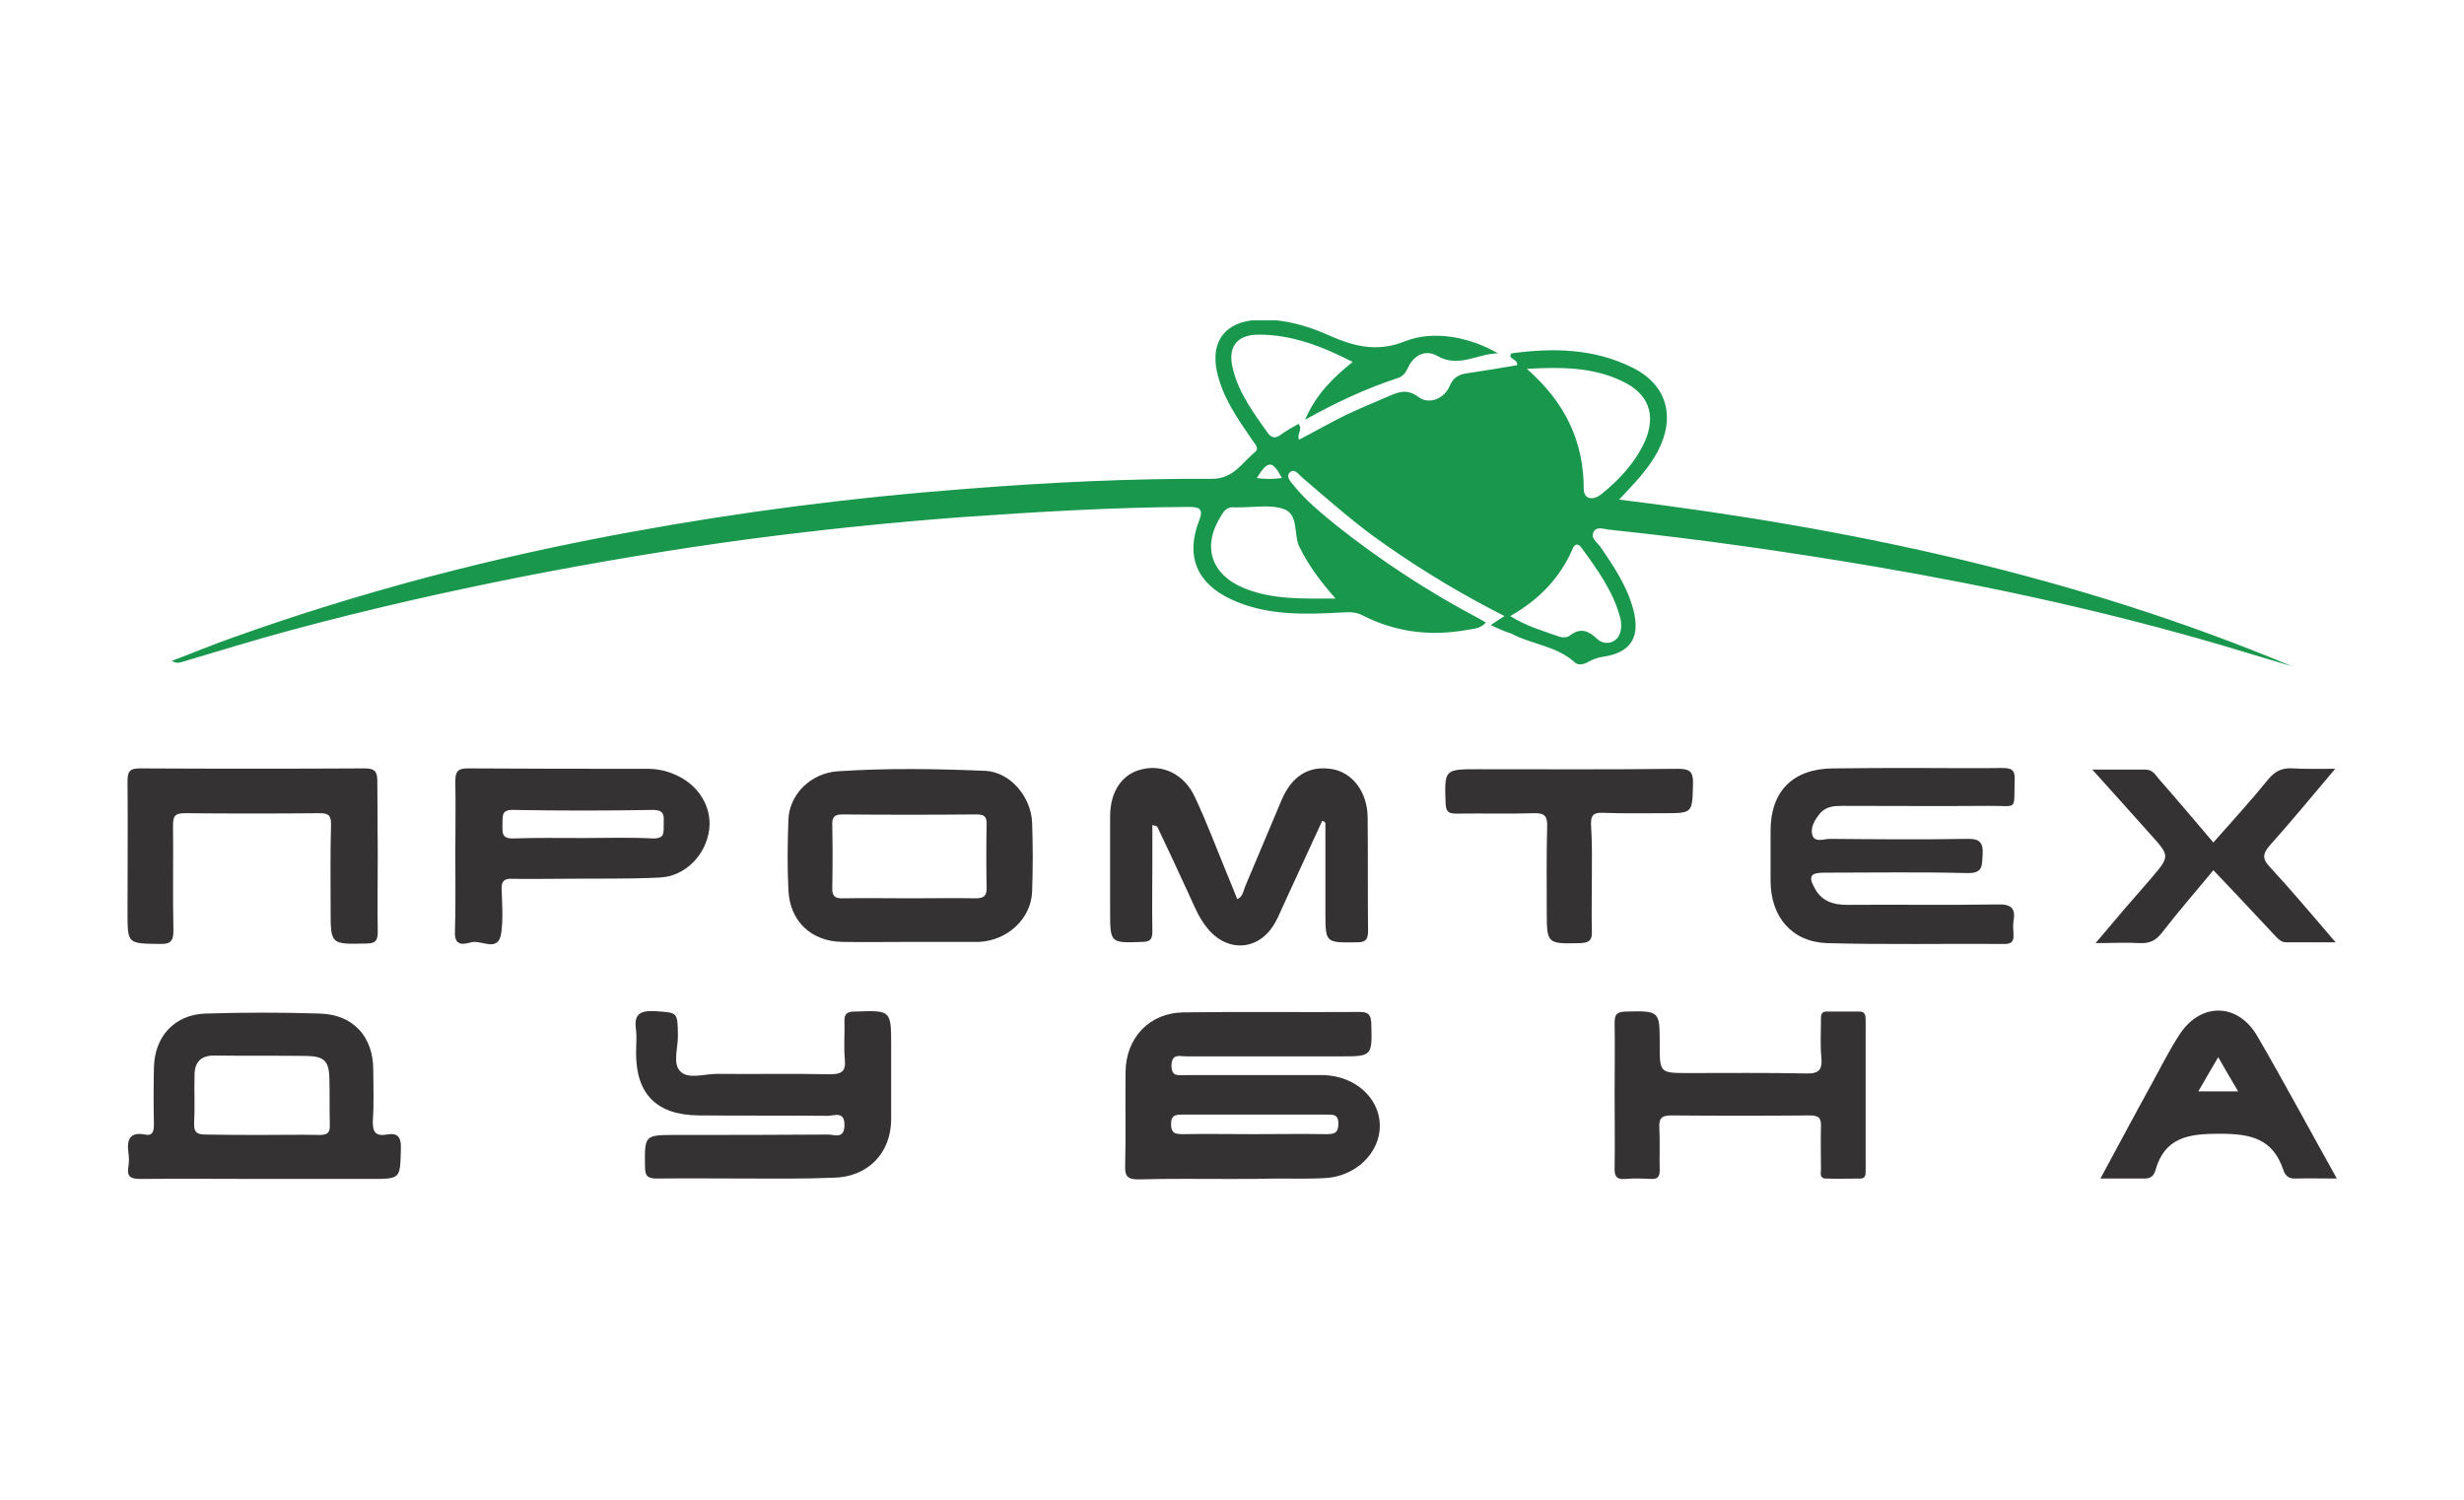 <?xml version="1.0" encoding="UTF-8"?> <svg xmlns="http://www.w3.org/2000/svg" width="368" height="224" viewBox="0 0 368 224" fill="none"><g clip-path="url(#clip0_3852_12158)"><path d="M222.641 93.354C223.429 92.807 223.975 92.503 224.703 92.016C218.455 88.853 212.57 85.325 206.928 81.371C202.5 78.329 198.496 74.74 194.431 71.272C193.946 70.847 193.4 69.995 192.732 70.481C191.944 71.09 192.732 71.942 193.157 72.428C195.038 74.801 197.404 76.686 199.709 78.572C206.322 83.804 213.298 88.366 220.76 92.32C221.124 92.503 221.488 92.746 221.913 92.989C221.124 93.902 220.093 93.902 219.122 94.084C213.662 95.058 208.445 94.449 203.47 91.894C202.5 91.408 201.59 91.408 200.619 91.469C194.916 91.773 189.274 92.016 183.875 89.522C178.779 87.15 177.02 83.074 179.083 77.781C179.81 75.956 179.083 75.713 177.505 75.713C166.221 75.774 154.937 76.443 143.714 77.234C133.098 78.025 122.481 79.12 111.865 80.519C100.52 82.04 89.297 83.925 78.074 86.115C66.426 88.427 54.839 91.043 43.373 94.145C37.913 95.605 32.514 97.308 27.114 98.89C26.689 99.012 26.265 99.073 25.658 98.708C28.57 97.613 31.482 96.396 34.394 95.362C53.868 88.366 73.766 83.195 94.089 79.485C110.651 76.443 127.274 74.314 144.018 73.037C156.333 72.063 168.648 71.455 181.024 71.516C184.239 71.516 185.513 69.082 187.454 67.501C188.182 66.892 187.272 66.162 186.908 65.554C184.785 62.452 182.601 59.349 181.752 55.517C180.781 51.015 182.965 48.095 187.576 47.791C191.337 47.548 194.977 48.521 198.374 50.042C202.196 51.745 205.654 52.658 209.901 50.954C214.208 49.251 219.668 50.407 223.733 52.779C220.699 52.779 217.909 55.03 214.633 53.144C212.934 52.171 211.175 53.023 210.325 54.848C209.961 55.639 209.537 56.247 208.688 56.49C204.077 58.011 199.709 60.018 194.916 62.695C196.554 58.863 199.102 56.429 202.014 54.057C197.404 51.684 192.914 49.981 188 49.981C184.603 49.981 183.268 51.928 184.178 55.273C185.088 58.802 187.212 61.661 189.274 64.581C189.881 65.432 190.488 65.554 191.337 64.885C192.186 64.277 193.096 63.79 193.946 63.303C194.613 64.216 193.642 64.763 194.006 65.676C196.372 64.459 198.678 63.121 201.044 61.965C203.106 60.992 205.169 60.14 207.292 59.228C208.809 58.558 210.143 58.011 211.842 59.288C213.419 60.505 215.725 59.532 216.513 57.646C217.059 56.368 217.848 55.943 219.061 55.76C221.549 55.395 224.097 54.969 226.584 54.544C226.705 53.692 225.674 53.753 225.553 53.144C225.613 53.023 225.674 52.779 225.735 52.779C231.923 51.928 237.989 52.049 243.692 54.848C248.97 57.403 250.304 62.269 247.574 67.44C246.179 70.056 244.116 72.185 241.811 74.618C276.512 78.876 310.182 86.055 342.274 99.499C338.816 98.464 335.358 97.43 331.9 96.396C314.914 91.408 297.624 87.636 280.213 84.655C266.988 82.405 253.762 80.519 240.416 79.12C239.627 79.059 238.535 78.572 238.05 79.363C237.443 80.336 238.535 81.005 239.021 81.675C241.022 84.595 243.024 87.575 243.934 91.043C245.026 95.179 243.57 97.491 239.385 98.099C238.596 98.221 237.929 98.464 237.261 98.829C236.533 99.255 235.684 99.438 235.138 98.89C232.469 96.457 228.768 96.274 225.735 94.632C224.885 94.389 223.915 93.963 222.641 93.354ZM228.04 55.091C233.803 60.14 236.533 65.98 236.533 73.037C236.533 74.496 237.807 74.861 239.142 73.827C241.872 71.637 244.238 69.082 245.694 65.858C247.392 61.904 246.179 58.741 242.236 56.916C237.929 54.848 233.318 54.787 228.04 55.091ZM199.466 89.4C197.161 86.784 195.402 84.412 194.067 81.675C193.157 79.789 194.006 76.808 191.701 76.017C189.76 75.348 187.394 75.774 185.149 75.774C184.846 75.774 184.542 75.774 184.239 75.774C183.39 75.713 182.904 76.139 182.48 76.869C179.447 81.492 180.781 85.811 185.877 87.879C190.124 89.583 194.552 89.4 199.466 89.4ZM225.553 92.016C227.979 93.537 230.406 94.206 232.772 95.058C233.379 95.24 233.985 95.301 234.531 94.875C236.048 93.719 237.261 94.206 238.535 95.423C239.627 96.457 241.326 96.092 241.872 94.754C242.236 93.902 242.175 92.929 241.932 92.077C240.84 88.184 238.535 85.02 236.23 81.857C235.805 81.249 235.259 81.066 234.895 81.918C233.015 86.298 229.86 89.583 225.553 92.016ZM191.458 71.394C190.002 68.717 189.396 68.717 187.697 71.394C188.91 71.576 190.063 71.576 191.458 71.394Z" fill="#19984D"></path><path d="M183.694 176.088C179.144 176.088 174.594 176.027 170.105 176.149C168.649 176.149 167.981 175.905 168.042 174.202C168.163 169.518 168.042 164.834 168.103 160.089C168.163 154.979 171.682 151.268 176.778 151.207C185.574 151.086 194.31 151.207 203.107 151.146C204.381 151.146 204.745 151.572 204.805 152.85C204.927 157.777 204.987 157.777 200.074 157.777C192.43 157.777 184.786 157.777 177.142 157.777C176.232 157.777 175.018 157.291 174.958 159.115C174.958 160.88 175.989 160.575 177.02 160.575C183.087 160.575 189.093 160.575 195.16 160.575C196.009 160.575 196.798 160.575 197.647 160.575C202.379 160.697 206.019 163.982 206.079 168.058C206.14 172.194 202.439 175.784 197.768 175.966C195.402 176.088 193.097 176.027 190.731 176.027C188.426 176.088 186.06 176.088 183.694 176.088ZM187.212 169.396C190.852 169.396 194.492 169.335 198.132 169.396C199.285 169.396 199.892 169.214 199.892 167.815C199.892 166.415 199.103 166.476 198.132 166.476C190.913 166.476 183.754 166.476 176.535 166.476C175.504 166.476 174.897 166.598 174.897 167.875C174.897 169.153 175.382 169.396 176.535 169.396C180.054 169.335 183.633 169.396 187.212 169.396Z" fill="#343232"></path><path d="M197.465 122.615C195.523 126.812 193.643 130.949 191.701 135.146C191.277 136.059 190.913 136.971 190.427 137.823C188.122 141.959 183.39 142.385 180.357 138.674C179.022 137.093 178.294 135.146 177.445 133.321C175.928 130.036 174.411 126.751 172.834 123.466C172.773 123.406 172.591 123.345 172.106 123.223C172.106 125.109 172.106 126.873 172.106 128.637C172.106 132.105 172.045 135.633 172.106 139.1C172.106 140.195 171.863 140.682 170.589 140.682C165.797 140.864 165.797 140.864 165.797 136.059C165.797 131.375 165.797 126.69 165.797 121.946C165.797 118.174 167.617 115.558 170.589 114.889C173.683 114.159 176.838 115.619 178.415 118.965C180.235 122.797 181.691 126.751 183.329 130.705C183.815 131.861 184.3 133.078 184.785 134.294C185.635 133.929 185.695 133.078 185.938 132.47C187.758 128.15 189.578 123.831 191.398 119.512C192.975 115.801 195.584 114.281 199.042 114.889C202.014 115.436 204.198 118.296 204.259 122.006C204.32 127.664 204.259 133.382 204.32 139.039C204.32 140.256 204.016 140.743 202.682 140.743C197.95 140.804 197.95 140.864 197.95 136.241C197.95 131.8 197.95 127.36 197.95 122.919C197.768 122.676 197.647 122.615 197.465 122.615Z" fill="#343232"></path><path d="M286.278 114.707C290.525 114.707 294.771 114.768 299.018 114.707C300.353 114.707 300.959 114.95 300.899 116.41C300.717 121.277 301.505 120.304 296.955 120.364C289.676 120.425 282.456 120.364 275.176 120.364C273.963 120.364 272.75 120.425 271.84 121.459C271.051 122.433 270.323 123.589 270.687 124.744C271.051 125.9 272.386 125.292 273.296 125.292C280.09 125.353 286.946 125.413 293.74 125.292C295.621 125.231 296.227 125.778 296.106 127.664C295.985 129.246 296.227 130.463 293.801 130.402C286.703 130.219 279.605 130.341 272.446 130.341C270.384 130.341 270.02 130.888 271.051 132.713C272.082 134.599 273.781 135.147 275.844 135.147C283.306 135.086 290.828 135.207 298.29 135.086C300.292 135.025 301.081 135.572 300.717 137.58C300.595 138.249 300.717 138.918 300.717 139.648C300.777 140.561 300.413 140.987 299.443 140.987C290.586 140.926 281.728 141.108 272.871 140.865C267.593 140.682 264.438 136.911 264.438 131.558C264.438 129.063 264.438 126.569 264.438 124.075C264.438 118.174 267.775 114.829 273.72 114.768C277.967 114.707 282.092 114.707 286.278 114.707Z" fill="#343232"></path><path d="M135.766 140.681C132.43 140.681 129.093 140.742 125.817 140.681C121.146 140.621 117.931 137.579 117.749 132.895C117.567 129.427 117.627 125.96 117.749 122.432C117.87 118.721 121.025 115.436 125.211 115.193C132.551 114.706 139.892 114.828 147.172 115.132C150.872 115.314 154.027 119.025 154.148 122.918C154.27 126.325 154.27 129.732 154.148 133.138C154.027 137.214 150.448 140.499 146.201 140.681C146.08 140.681 145.898 140.681 145.776 140.681C142.44 140.681 139.103 140.681 135.766 140.681ZM135.766 134.172C139.103 134.172 142.44 134.111 145.716 134.172C146.99 134.172 147.414 133.746 147.354 132.469C147.293 129.367 147.293 126.264 147.354 123.162C147.414 121.884 146.929 121.641 145.776 121.641C139.103 121.702 132.49 121.702 125.817 121.641C124.665 121.641 124.24 122.006 124.301 123.222C124.361 126.325 124.361 129.427 124.301 132.53C124.24 133.868 124.725 134.233 125.999 134.172C129.275 134.111 132.49 134.172 135.766 134.172Z" fill="#343232"></path><path d="M39.307 176.085C33.179 176.085 27.052 176.024 20.925 176.085C19.59 176.085 18.923 175.781 19.166 174.321C19.287 173.591 19.287 172.8 19.166 172.07C18.923 170.123 19.469 169.028 21.653 169.454C22.805 169.697 22.988 168.967 22.988 167.933C22.927 165.135 22.927 162.337 22.988 159.538C23.048 154.854 26.021 151.569 30.631 151.387C36.395 151.204 42.158 151.204 47.861 151.387C52.775 151.569 55.747 154.854 55.747 159.782C55.747 162.276 55.868 164.77 55.687 167.264C55.626 168.907 55.929 169.758 57.749 169.454C59.448 169.15 59.933 169.88 59.872 171.583C59.751 176.085 59.872 176.085 55.383 176.085C50.044 176.085 44.645 176.085 39.307 176.085ZM39.125 169.515C41.976 169.515 44.888 169.454 47.739 169.515C48.953 169.515 49.316 169.15 49.256 167.933C49.195 165.682 49.256 163.371 49.195 161.12C49.135 158.504 48.467 157.774 45.798 157.713C41.187 157.653 36.577 157.713 31.966 157.653C29.964 157.653 29.054 158.687 29.054 160.573C28.993 163.006 29.115 165.439 28.993 167.812C28.933 169.211 29.539 169.454 30.753 169.454C33.543 169.515 36.334 169.515 39.125 169.515Z" fill="#343232"></path><path d="M111.378 176.025C107.01 176.025 102.581 175.965 98.213 176.025C96.939 176.025 96.333 175.843 96.333 174.322C96.272 169.516 96.211 169.516 101.004 169.516C108.587 169.516 116.11 169.516 123.693 169.456C124.603 169.456 126.059 170.186 126.12 168.117C126.18 165.866 124.603 166.657 123.632 166.657C117.202 166.596 110.771 166.657 104.341 166.596C98.092 166.536 94.998 163.433 94.998 157.289C94.998 156.133 95.119 154.978 94.998 153.883C94.634 151.571 95.483 150.902 97.789 151.023C101.186 151.267 101.186 151.084 101.247 154.552C101.307 156.437 100.397 158.81 101.611 160.027C102.824 161.243 105.19 160.392 107.071 160.392C112.652 160.452 118.294 160.331 123.875 160.452C125.574 160.452 126.362 160.148 126.18 158.262C125.998 156.377 126.18 154.491 126.12 152.605C126.059 151.388 126.544 151.084 127.697 151.084C133.096 150.902 133.096 150.841 133.096 156.255C133.096 159.905 133.096 163.555 133.096 167.144C133.096 172.254 129.578 175.843 124.421 175.904C119.992 176.086 115.685 176.025 111.378 176.025Z" fill="#343232"></path><path d="M68.005 127.662C68.005 124.012 68.065 120.362 68.005 116.773C68.005 115.374 68.247 114.766 69.825 114.766C78.743 114.826 87.66 114.826 96.578 114.826C98.034 114.826 99.43 115.07 100.764 115.678C104.283 117.138 106.346 120.484 105.921 123.89C105.436 127.662 102.402 130.886 98.52 131.069C93.606 131.312 88.692 131.19 83.778 131.251C81.351 131.251 78.925 131.312 76.498 131.251C75.345 131.19 74.86 131.616 74.921 132.772C74.981 134.962 75.163 137.213 74.86 139.342C74.435 142.383 71.887 140.315 70.371 140.741C69.461 140.984 67.883 141.471 67.944 139.281C68.065 135.388 68.005 131.555 68.005 127.662ZM87.054 125.168C90.512 125.168 93.97 125.046 97.488 125.229C99.43 125.29 99.066 124.195 99.126 123.1C99.126 121.944 99.369 120.971 97.488 120.971C90.573 121.092 83.596 121.092 76.68 120.971C74.799 120.91 75.103 121.944 75.042 123.1C75.042 124.316 74.86 125.29 76.68 125.229C80.138 125.107 83.596 125.168 87.054 125.168Z" fill="#343232"></path><path d="M56.416 127.845C56.416 131.616 56.355 135.449 56.416 139.22C56.416 140.498 56.052 140.923 54.718 140.923C49.379 141.045 49.379 141.106 49.379 135.874C49.379 131.616 49.318 127.358 49.44 123.16C49.44 121.944 49.197 121.457 47.802 121.457C41.068 121.518 34.334 121.518 27.6 121.457C26.144 121.457 25.84 121.883 25.84 123.282C25.901 128.514 25.78 133.745 25.901 138.977C25.901 140.558 25.477 141.045 23.838 140.984C19.046 140.923 19.046 140.984 19.046 136.3C19.046 129.791 19.107 123.282 19.046 116.712C19.046 115.313 19.289 114.766 20.866 114.766C32.089 114.826 43.252 114.826 54.475 114.766C56.052 114.766 56.355 115.313 56.355 116.712C56.355 120.423 56.416 124.134 56.416 127.845Z" fill="#343232"></path><path d="M241.144 163.434C241.144 159.906 241.205 156.317 241.144 152.789C241.144 151.511 241.447 151.146 242.782 151.085C247.878 150.964 247.878 150.964 247.878 155.952C247.878 160.271 247.878 160.271 252.246 160.271C258.07 160.271 263.894 160.21 269.718 160.332C271.659 160.393 272.205 159.784 272.023 157.899C271.841 156.074 271.962 154.249 271.962 152.424C271.962 151.815 271.902 151.085 272.751 151.085C274.389 151.085 276.088 151.085 277.726 151.085C278.575 151.085 278.636 151.694 278.636 152.363C278.636 159.845 278.636 167.328 278.636 174.871C278.636 175.418 278.636 176.027 277.847 176.027C276.088 176.027 274.389 176.087 272.63 176.027C271.72 175.966 271.962 175.175 271.962 174.627C271.962 172.498 271.902 170.369 271.962 168.24C272.023 166.902 271.538 166.598 270.264 166.598C263.408 166.658 256.492 166.658 249.637 166.598C248.303 166.598 247.757 166.902 247.817 168.362C247.939 170.491 247.817 172.62 247.878 174.749C247.878 175.662 247.635 176.148 246.604 176.087C245.33 176.027 244.056 175.966 242.721 176.087C241.387 176.209 241.083 175.601 241.144 174.384C241.205 170.734 241.144 167.084 241.144 163.434Z" fill="#343232"></path><path d="M330.566 125.836C333.356 122.673 336.147 119.631 338.756 116.407C339.787 115.19 340.818 114.643 342.456 114.765C344.398 114.886 346.339 114.825 348.766 114.825C345.308 118.901 342.274 122.612 339.059 126.201C337.967 127.418 337.785 128.209 338.998 129.486C342.274 133.014 345.368 136.725 348.826 140.74C346.036 140.74 343.73 140.74 341.425 140.74C340.758 140.74 340.333 140.314 339.908 139.888C336.814 136.603 333.72 133.258 330.566 129.973C328.018 133.075 325.348 136.117 322.861 139.341C321.951 140.497 321.041 140.922 319.585 140.862C317.583 140.74 315.521 140.862 312.973 140.862C315.885 137.394 318.493 134.353 321.163 131.311C324.075 127.904 324.135 127.904 321.223 124.68C318.433 121.578 315.642 118.415 312.487 114.947C315.46 114.947 317.947 114.947 320.435 114.947C321.466 114.947 321.891 115.677 322.376 116.285C325.106 119.388 327.836 122.612 330.566 125.836Z" fill="#343232"></path><path d="M313.701 176.026C316.37 171.099 318.858 166.415 321.406 161.791C322.74 159.358 324.014 156.803 325.531 154.491C328.686 149.686 334.206 149.747 337.118 154.735C341.122 161.609 344.884 168.665 349.009 176.026C346.643 176.026 344.701 175.965 342.821 176.026C341.729 176.087 341.244 175.479 341.001 174.688C339.424 170.064 336.148 169.334 331.537 169.334C326.866 169.334 323.286 169.821 321.891 174.87C321.709 175.539 321.224 176.026 320.374 176.026C318.19 176.026 316.128 176.026 313.701 176.026ZM328.322 163.008C330.445 163.008 332.204 163.008 334.267 163.008C333.236 161.244 332.326 159.723 331.294 157.898C330.202 159.723 329.353 161.244 328.322 163.008Z" fill="#343232"></path><path d="M237.745 131.192C237.745 133.869 237.685 136.484 237.745 139.161C237.806 140.438 237.321 140.803 236.047 140.864C231.011 140.986 231.011 140.986 231.011 135.998C231.011 131.861 230.951 127.664 231.072 123.527C231.133 122.006 230.769 121.398 229.131 121.459C225.248 121.58 221.426 121.459 217.544 121.52C216.452 121.52 215.966 121.337 215.906 120.06C215.724 114.889 215.663 114.889 220.88 114.889C230.769 114.889 240.718 114.95 250.607 114.828C252.366 114.828 252.912 115.254 252.851 117.079C252.73 121.459 252.851 121.459 248.483 121.459C245.45 121.459 242.417 121.52 239.383 121.398C237.927 121.337 237.563 121.824 237.624 123.223C237.806 125.9 237.745 128.515 237.745 131.192Z" fill="#343232"></path></g><defs><clipPath id="clip0_3852_12158"><rect width="329.902" height="128.295" fill="white" transform="translate(19.049 47.852)"></rect></clipPath></defs></svg> 